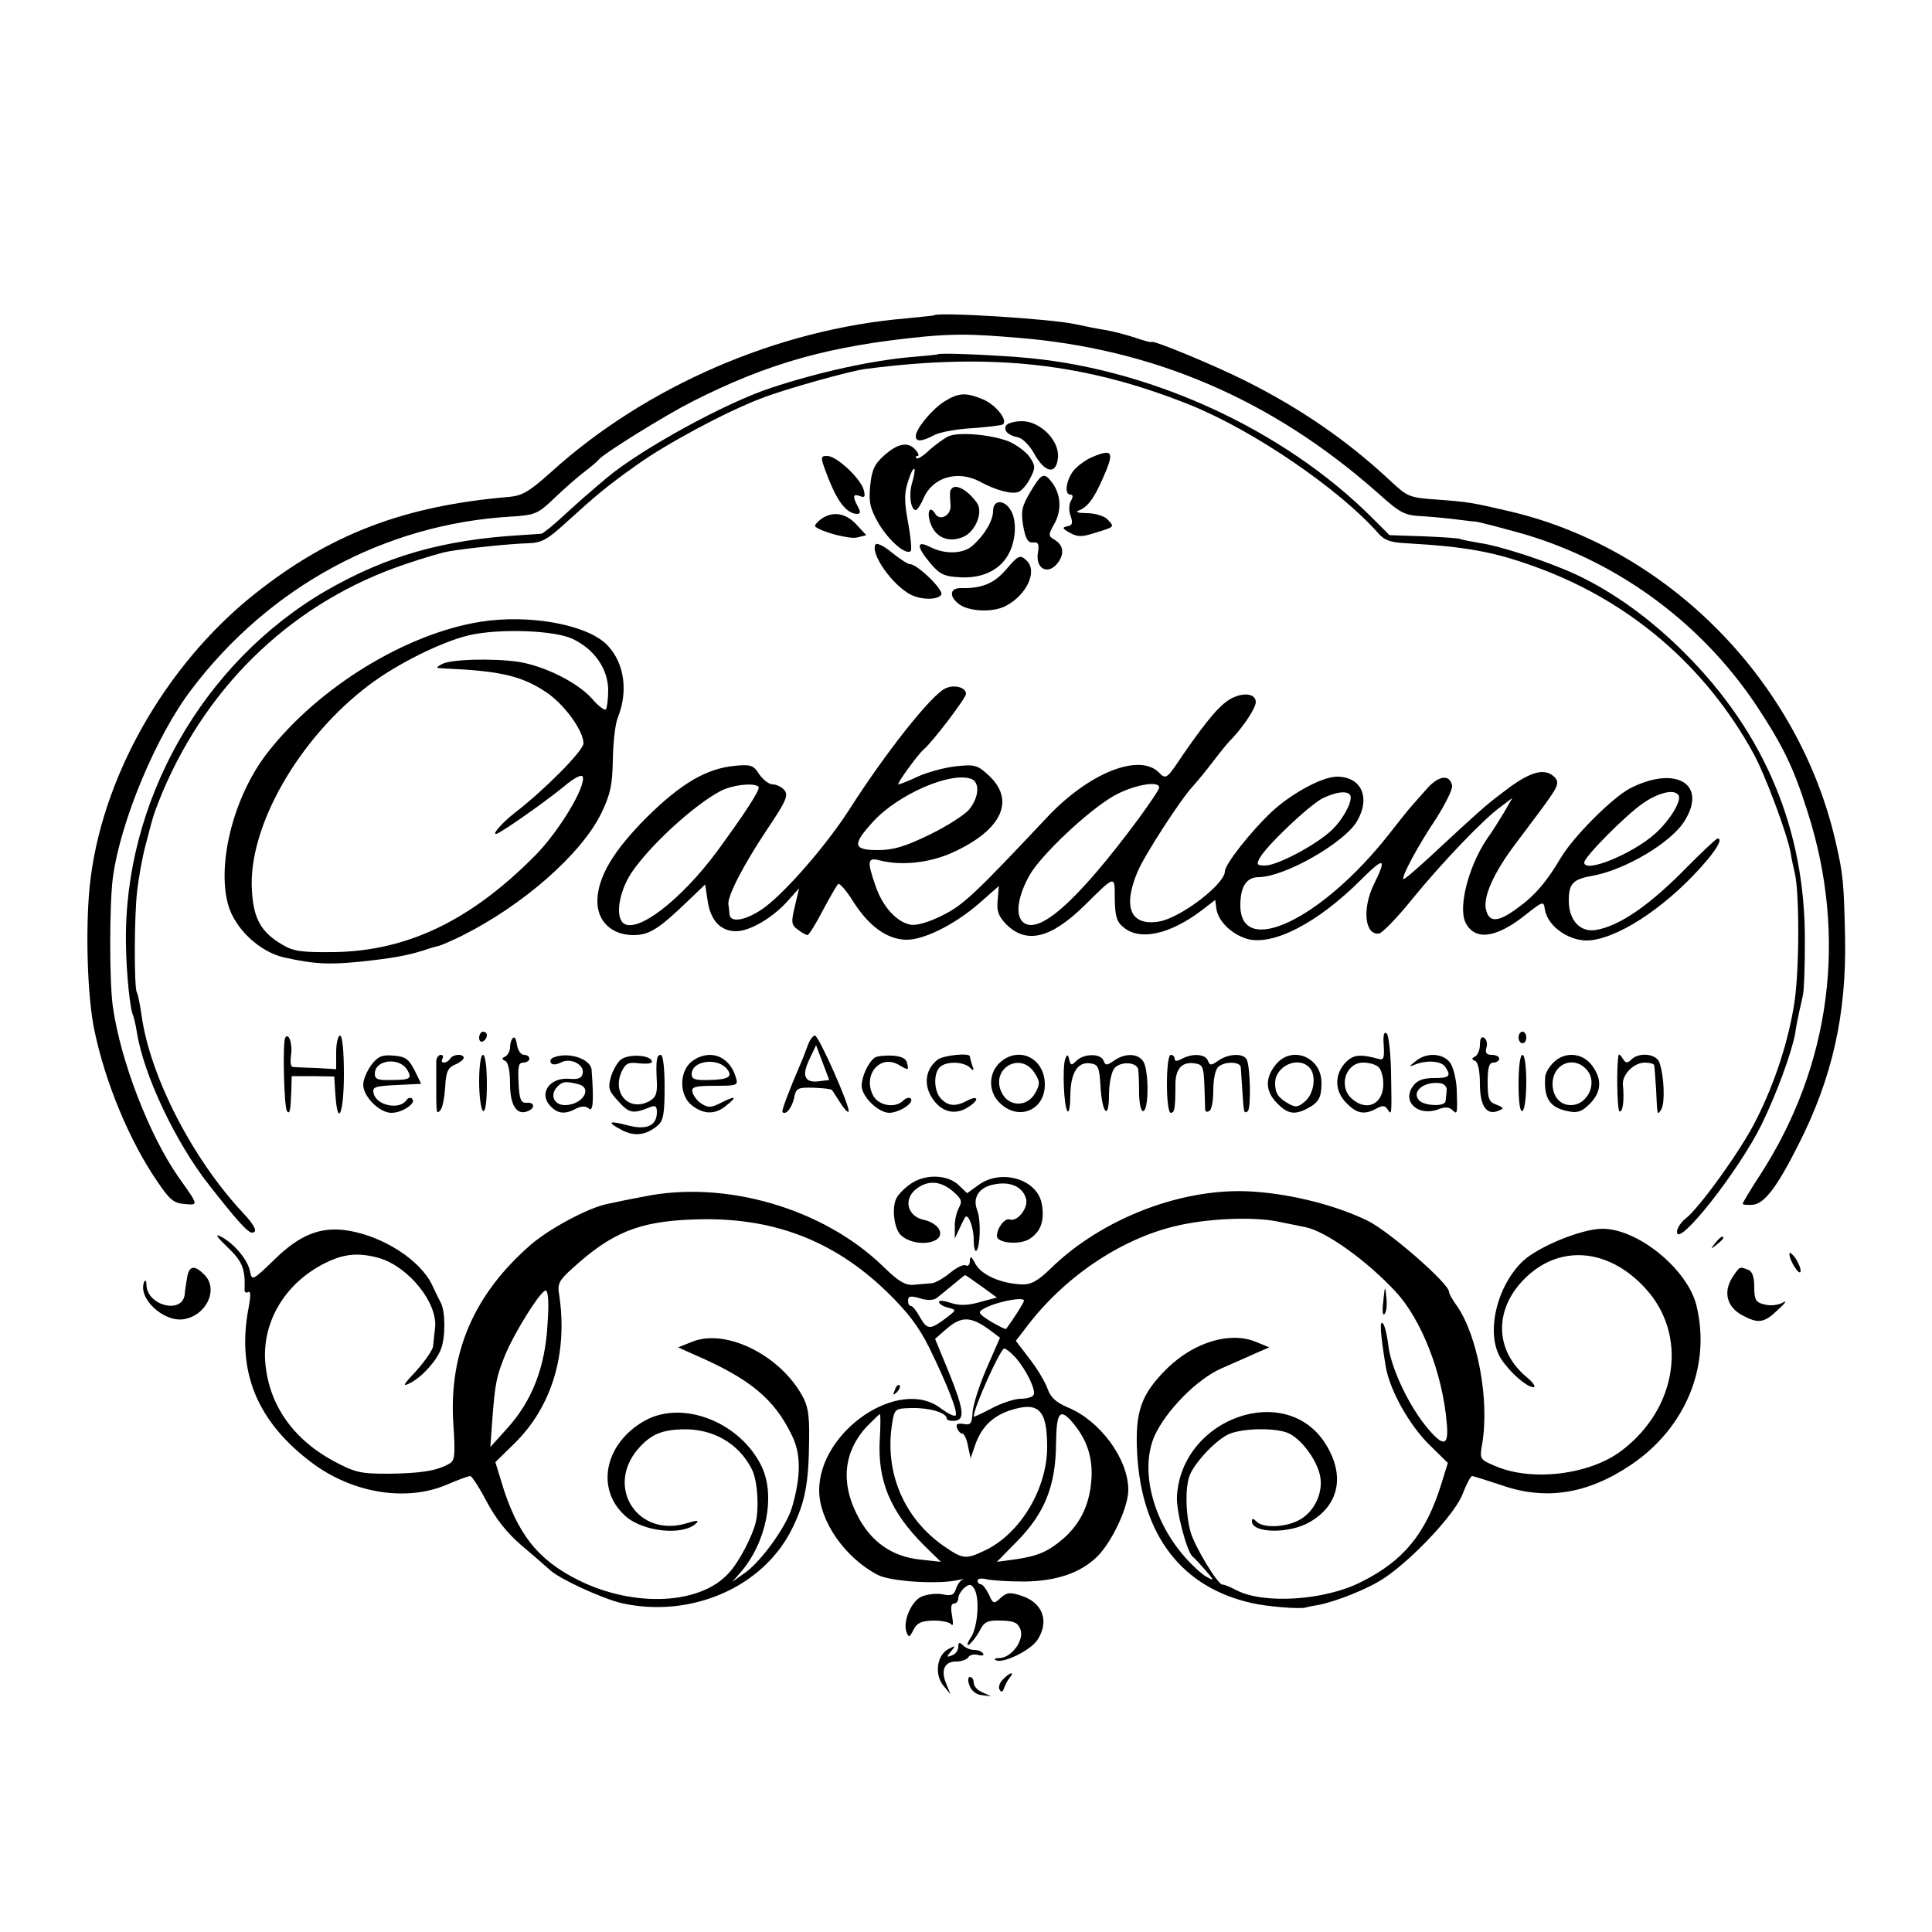 <svg height="500pt" preserveAspectRatio="xMidYMid meet" viewBox="0 0 500 500" width="500pt" xmlns="http://www.w3.org/2000/svg"><g transform="matrix(.1 0 0 -.1 0 500)"><path d="m2417 4184c-1-1-33-4-72-8-333-28-674-176-918-397-57-51-75-62-110-65-271-23-463-96-659-252-232-185-398-479-426-757-11-112-6-284 12-370 28-136 91-288 164-394 31-46 42-55 70-57 36-3 37-5-17 71-75 108-149 299-169 440-9 63-9 263 0 333 19 144 111 366 203 487 202 267 501 429 827 448 64 4 70 7 115 50 26 25 62 56 78 68 17 13 32 26 35 30 13 16 173 115 240 149 199 101 357 145 603 169 79 7 120 7 239-3 354-28 662-161 934-402 59-53 69-58 117-60 29-2 70-6 92-9s42-5 45-5 47-11 98-25c255-68 480-230 627-450 70-106 97-162 133-276 104-324 60-657-123-940-25-38-45-72-45-74 0-3 12-4 26-3 30 3 62 44 118 155 88 173 125 338 121 538-3 141-5 162-24 245-95 416-432 759-841 856-103 24-110 25-190 31-72 5-77 7-120 47-111 104-232 188-378 261-84 42-242 107-242 100 0-2-19 3-42 11-24 8-59 17-78 20s-54 10-77 15c-64 14-355 32-366 23z"/><path d="m2427 4083c-2-1-32-4-69-7-102-9-240-39-363-80-119-39-335-158-424-232-52-44-68-58-114-100-26-24-51-44-55-45s-29-2-55-4c-201-12-347-54-502-143-321-186-526-548-519-917 1-76 11-172 19-184 1-3 6-22 9-41 17-111 101-288 188-398 69-88 99-122 110-122 16 0 8 18-23 51-132 141-242 356-263 514-4 27-9 52-12 57-7 12-7 194 1 263 4 33 13 85 21 115s16 62 19 71c2 9 14 41 26 70 121 285 345 494 628 589 47 16 98 31 112 33 44 8 162 20 205 21 35 1 50 9 96 51 83 75 106 95 185 151 76 55 233 139 323 173 61 24 230 71 269 76 328 43 572 15 841-93 164-66 385-217 486-331 16-19 32-25 75-27 155-9 227-22 338-63 240-88 435-255 559-481 31-57 86-205 96-256 2-16 8-40 11-54 12-51 12-248-1-334-15-98-50-208-100-306-36-73-145-225-181-253-13-10-23-26-23-35 0-45 162 160 220 280 39 80 77 185 86 234 2 16 7 40 10 54s8 34 10 45c3 11 5 74 5 140 1 287-103 537-311 745-88 88-183 157-281 203-71 33-195 74-251 82-23 4-45 8-48 10s-46 5-95 7l-89 3-41 41c-232 234-587 396-923 420-95 7-202 11-205 7z"/><path d="m2444 3961c-32-20-74-71-74-90 0-15 16-14 48 3 15 8 60 16 100 18 39 3 75 7 78 10 12 12-19 50-51 64-45 19-64 18-101-5z"/><path d="m2604 3899c-8-13 5-26 31-31 11-2 30-21 42-43 28-50 57-54 61-9 4 44-46 94-93 94-19 0-37-5-41-11z"/><path d="m2455 3871c-11-5-33-21-49-35-15-15-31-25-34-22-3 4-2 6 3 6 4 0 2 7-5 15-19 23-46 18-81-13-26-23-33-38-37-80-4-43 0-58 22-97 27-45 71-83 83-71 3 3 0 37-7 74-10 55-10 76 0 106 14 45 24 43 11-2-10-32-4-72 9-72 4 0 13 14 20 30 23 55 88 74 145 44 42-23 84-34 101-27 8 3 22 19 30 35 14 27 14 32-1 55-9 13-33 31-53 40-44 18-130 26-157 14z"/><path d="m2824 3816c-17-8-39-24-48-37-18-26-21-59-6-59 7 0 8-6 1-17-5-10-5-26 0-39 6-18 4-24-9-26-14-3-13-6 7-17s31-11 65 0c52 16 51 15 32 35-9 9-33 16-54 16-20 0-30 3-22 6 24 9 40 29 65 86 30 68 25 76-31 52z"/><path d="m2145 3759c24-60 47-88 73-89 9 0 10 5 2 19-14 27-13 34 6 27 12-5 14-1 9 17-9 30-70 87-94 87-19 0-19-2 4-61z"/><path d="m2666 3726c-22-37-24-50-18-87 6-33 12-44 25-43 14 2 17-4 13-27-6-39 23-57 48-30 21 24 20 48-3 63-19 11-19 13-1 45 19 36 15 78-11 109-18 22-25 17-53-30z"/><path d="m2459 3728c-1-7 0-23 1-36 2-26-28-42-40-21-15 24-23 1-10-30 14-34 48-46 84-30 32 15 51 65 34 88-18 25-40 41-55 41-7 0-13-6-14-12z"/><path d="m2570 3677c0-24-22-62-53-89-24-22-72-23-109-4s-37 2 0-42c24-28 35-34 77-36 52-3 95 15 119 50 22 31 29 83 16 115-15 36-50 40-50 6z"/><path d="m2124 3656c-10-8-17-16-14-19 17-14 89-33 108-28l24 6-26 28c-28 30-62 35-92 13z"/><path d="m2266 3591c-15-23 44-106 91-130 28-14 70-14 79 0 7 12-62 79-81 79-6 0-27 14-47 30-20 17-39 26-42 21z"/><path d="m2602 3524c-30-34-61-47-114-46-29 1-33-20-8-40 25-21 90-24 123-6 54 28 82 89 55 116-18 18-22 16-56-24z"/><path d="m1244 3391c-194-31-419-169-551-338-87-111-132-285-103-393 17-63 82-124 146-138 77-17 113-19 194-11 86 9 123 16 165 29 17 6 35 11 40 12 6 1 33 13 60 26 158 79 309 211 361 317 24 50 29 74 30 140 1 44 6 92 13 108 27 68 17 140-26 186-50 54-201 82-329 62zm239-45c56-27 90-77 91-131 0-24-3-47-6-51-4-3-21 10-37 29-37 41-121 83-188 94-67 10-178 7-200-6-16-9-16-10 7-11 143-6 200-19 263-61 47-31 97-100 97-133 0-19-105-124-177-179-39-30-69-68-40-51 39 23 128 87 167 119 26 22 46 32 48 25 9-25-61-141-122-203-167-169-331-248-521-251-84-1-106 2-134 19-55 32-75 67-79 140-11 164 121 395 303 532 71 54 187 112 259 129 78 18 223 13 269-10z"/><path d="m2444 3217c-38-21-152-165-246-312-57-89-158-206-216-251-45-34-91-45-94-21 0 6-2 19-3 27-2 22 39 102 102 196 47 70 54 86 43 99-7 8-20 15-30 15s-25 12-35 26c-15 24-22 26-64 22-73-7-139-46-227-133-87-87-128-156-128-218 0-52 38-87 93-87 41 0 65 15 141 88l45 43 6-40c7-52 33-81 74-81 36 0 97 36 136 81l27 30-11-47c-10-41-9-48 8-60 10-8 22-14 25-14s21 28 39 63c18 34 36 65 40 69 3 4 21-16 39-45 40-63 86-97 135-99 46-2 128 39 192 95l50 44-3-36c-3-29 2-42 22-63 52-52 115-37 202 48 82 81 79 80 79 17 1-46 5-59 24-74 42-34 119-17 201 45l35 27 3-23c5-33 40-66 80-78 67-18 182 41 294 153 61 61 68 58 33-13-30-62-23-131 14-126 9 2 47 41 84 87 78 96 188 211 232 242l29 22-23-40c-14-22-29-47-35-55-52-70-83-183-64-226 23-49 78-43 153 16 48 38 50 39 53 17 7-47 70-88 122-80 82 11 206 98 298 207 30 36 39 56 27 56-3 0-36-31-73-68-102-105-181-159-243-169-40-6-69 26-69 76 0 45 11 56 64 65 84 16 202 86 236 142 59 95-23 144-141 84-46-24-146-124-179-179-37-63-69-100-114-132-49-36-72-37-80-4-9 33 20 97 76 171 98 130 108 144 108 159 0 9-10 19-22 24-26 10-62-5-123-53-40-30-59-47-185-164-36-33-66-59-68-57-6 5 38 87 85 157 24 38 43 76 41 85-6 30-35 26-65-8-15-17-33-37-38-43-6-6-34-41-62-77-173-219-383-319-383-182 0 49 16 73 48 73 67 1 218 87 253 143 37 62 13 117-51 117-38 0-119-44-170-92-53-50-120-135-120-153 0-33-115-121-171-130-73-12-94 37-55 129 17 41 111 187 143 221 10 11 34 40 53 65s40 51 48 58c31 33 62 80 62 95 0 21-29 26-60 11-30-14-63-53-127-145-44-66-45-67-64-48-51 51-182-2-289-116-189-201-217-227-271-254-36-18-67-27-83-24-36 7-72 47-90 100-23 66-21 75 12 66 56-14 129-6 188 21 127 58 163 135 92 200-28 26-36 28-83 23-29-3-73-15-98-26-25-12-49-21-52-21-6 0 50 77 65 90 24 20 110 134 110 144 0 18-33 26-56 13zm70-233c22-9 20-46-5-78-11-14-58-44-103-66-64-31-94-40-134-40-65 0-67 14-12 74 65 71 202 130 254 110zm-551-20c6-6-34-67-107-167-95-128-208-214-243-186-21 18-11 81 21 130 47 70 161 175 231 212 31 16 86 22 98 11zm1037-2c0-5-25-42-55-83-159-214-260-303-299-264-19 19-11 68 19 121 31 53 151 166 217 204 49 28 118 41 118 22zm493-18c11-11-14-61-46-92-40-38-141-92-173-92-21 0-23 3-14 19 16 31 129 138 163 155 33 16 60 20 70 10zm851-2c9-14-23-66-61-100-60-53-183-103-183-74 0 14 103 118 149 151 42 30 84 40 95 23z"/><path d="m1240 2314c0-8 5-12 10-9 6 3 10 10 10 16 0 5-4 9-10 9-5 0-10-7-10-16z"/><path d="m3581 2295c2-31 0-39-11-36-51 14-68 12-89-10-28-31-27-74 4-104 26-27 46-31 77-14 16 9 23 8 29-2 11-17 11-16 9 96-1 50-6 95-11 100-7 7-10-3-8-30zm-13-57c7-7 12-26 12-43 0-53-43-73-82-38-35 32-15 93 30 93 16 0 33-5 40-12z"/><path d="m3930 2315c0-8 5-15 10-15 6 0 10 7 10 15s-4 15-10 15c-5 0-10-7-10-15z"/><path d="m738 2314c-7-14-3-182 5-190 7-8 9 0 11 56l1 35h55l55-1 3-47c6-88 22-48 22 53 0 60-4 100-10 100-5 0-10-19-10-43v-44l-52 3c-29 1-57 2-61 3-5 1-6 14-4 30 5 28-6 61-15 45z"/><path d="m1328 2314c-5-4-8-15-8-25 0-9-6-20-12-23-10-5-10-7 0-12 7-3 12-26 12-59 0-55 17-82 45-71 21 8 19 24-2 22-15-1-19 9-21 52-2 42 0 52 12 52 9 0 16 5 16 10 0 6-6 10-14 10s-16 12-18 26-6 22-10 18z"/><path d="m2090 2293c-6-16-14-37-19-48-28-65-49-120-46-123 8-9 24 10 30 36 5 26 9 28 50 27 25-1 46-3 48-6 2-2 11-17 21-32 10-16 20-27 22-24 7 7-77 197-87 197-5 0-14-12-19-27zm32-91c-39-6-48 13-28 55l18 38 17-45 17-45z"/><path d="m3830 2296c0-13-6-27-12-30-10-5-10-7 0-12 7-3 12-26 12-59 0-57 17-82 47-70 16 6 16 8-4 16-20 7-23 16-23 59 0 38 4 50 15 50 8 0 15 5 15 10 0 6-9 10-19 10-14 0-18 5-14 19 3 10 0 22-6 25-7 5-11-2-11-18z"/><path d="m961 2244c-11-15-21-38-21-51 0-31 42-73 73-73 28 0 65 25 54 36-4 5-11 3-15-3-17-26-77-15-85 17-4 17 2 19 59 22l64 3-17 35c-15 29-24 36-54 38-30 3-41-2-58-24zm93-13c13-22 8-26-41-26-35-1-43 2-43 16 0 37 64 44 84 10z"/><path d="m1129 2255c0-8 0-35 0-60 0-75 0-80 10-69 6 5 11 32 13 59 2 41 7 52 26 60 12 5 22 13 22 17 0 12-28 10-35-2-3-5-11-10-16-10-6 0-7 5-4 10 3 6 1 10-4 10-6 0-11-7-12-15z"/><path d="m1240 2201c0-39 5-73 10-76 6-4 10 22 10 69 0 44-4 76-10 76s-10-30-10-69z"/><path d="m1432 2263c-6-2-10-9-6-14 3-5 13-5 25 1 25 14 62-5 57-28-2-12-12-16-34-14-52 5-82-39-48-72 18-19 38-20 65-5 14 7 24 7 33 0 11-10 13 21 7 101-3 28-61 47-99 31zm65-69c38-10 10-54-35-54-27 0-39 24-22 45 14 16 23 18 57 9z"/><path d="m1607 2258c-9-7-21-28-26-45-8-29-6-36 20-64 28-31 38-32 82-14 13 5 17 2 17-13 0-35-26-47-73-35-52 14-59 10-17-12 33-17 63-13 93 13 14 12 17 32 17 99 0 49-4 83-10 83-11 0-13-15-10-72 1-28-3-39-20-48-52-28-97 21-71 77 10 21 17 25 46 21 22-2 34 0 32 6-5 16-60 19-80 4z"/><path d="m1789 2252c-32-27-31-88 2-113 31-24 61-24 90 1 29 23 22 25-17 5-24-12-32-12-49-1-11 7-21 21-23 30-3 13 7 16 58 16 59 0 61 1 54 23-17 56-70 74-115 39zm92-18c17-21 4-28-47-29-35-1-44 2-44 15 0 35 66 44 91 14z"/><path d="m2264 2263c-17-12-34-49-34-73 0-28 43-70 72-70 26 1 65 26 55 37-4 4-13 1-19-5-21-21-63-14-78 12-29 55 19 110 68 79 22-13 24-13 20 4-2 13-13 19-38 21-19 1-40-1-46-5z"/><path d="m2427 2258c-31-24-37-62-17-96 24-40 61-50 96-27 30 19 26 32-4 16-28-15-48-14-66 5-19 18-21 65-4 82 16 16 60 15 77 0 11-11 13-10 7 5-3 10-6 21-6 23 0 10-68 3-83-8z"/><path d="m2591 2253c-33-27-35-77-4-107 48-48 117-20 117 47s-64 100-113 60zm86-29c15-24 15-29 2-53-21-37-69-36-87 2-29 61 48 107 85 51z"/><path d="m2757 2260c-8-20-4-127 6-136 4-4 7 15 7 42 1 58 19 87 52 82 20-3 23-9 26-58 4-72 22-91 22-24 0 28 6 58 13 68 16 21 62 18 63-4 1-8 2-37 2-63 1-29 6-46 12-42 13 8 13 101 0 126-13 23-47 25-77 4-19-13-22-13-27 0-7 19-50 19-70 0-13-13-15-13-19 3-3 14-5 14-10 2z"/><path d="m3020 2195c0-43 4-75 10-75 10 0 12 12 12 77 1 38 18 56 50 51 21-3 23-9 25-58 1-30 2-59 2-63 1-5 6-5 11-2 6 3 10 28 10 54s5 52 12 59c16 16 58 15 59 0 1-7 2-33 4-58 4-62 4-62 14-56 9 6 7 118-3 135-10 16-48 14-73-4-19-13-22-13-27 0-6 17-39 20-67 5-13-7-19-7-19 0 0 5-4 10-10 10s-10-32-10-75z"/><path d="m3301 2244c-28-35-26-69 4-99 27-28 45-31 78-14 30 16 37 28 37 67 0 67-78 98-119 46zm87-6c19-19 14-65-9-87-18-16-25-18-43-8-28 16-36 27-36 54 0 43 58 71 88 41z"/><path d="m3664 2254c-19-15-19-16 1-8 30 11 67 8 76-8 15-23 10-28-30-28-29 0-44-6-55-22-28-40 15-78 66-59 17 7 29 6 37-2 13-13 13-9 11 53-1 25-8 55-16 68-17 26-61 30-90 6zm80-76c-1-10-2-22-3-28-2-15-57-12-69 3-19 22 12 48 53 44 12-1 20-9 19-19z"/><path d="m3930 2194c0-47 4-73 10-69 6 3 10 37 10 76s-4 69-10 69-10-32-10-76z"/><path d="m4020 2250c-11-11-21-28-21-37-4-56 12-80 60-89 23-5 35-1 55 19 31 31 33 65 5 101-25 32-70 35-99 6zm84-16c33-32 7-94-39-94-28 0-47 23-47 55 0 50 52 74 86 39z"/><path d="m4189 2270c-6-25-4-142 2-146 9-5 13 31 9 69-2 26 28 57 57 57 12 0 24-3 24-7 1-5 3-33 5-63 3-69 3-68 14-50 9 17 7 83-5 119-7 24-53 29-73 9-10-10-15-10-22 2-5 8-10 13-11 10z"/><path d="m2361 1939c-16-10-35-28-41-40-13-24-6-82 13-97 39-33 117-19 97 17-5 10-23 21-39 24-42 9-54 52-21 79 30 24 63 23 96-5 23-20 25-26 15-44-6-12-11-34-10-50v-28l12 25c6 14 13 27 15 30 8 10 22-27 22-59 0-19 3-31 7-28 10 11 12 79 2 105-13 33 5 60 45 67 40 8 72-6 81-36 8-24-22-62-42-55-12 5-33-22-33-43 0-18 59-24 85-7 29 19 39 48 31 91-12 64-106 91-164 48l-29-21-21 20c-27 27-82 31-121 7z"/><path d="m1665 1903c-38-7-81-16-94-19-49-10-148-63-197-105-146-127-212-277-201-461 6-88 4-99-12-107-32-18-75-24-156-25-73 0-86 3-144 34-107 59-168 150-175 261-5 102 53 198 153 249 51 26 89 29 143 14 76-23 151-116 144-180-2-16-4-37-5-47 0-9-20-38-43-64-34-36-38-43-18-33 31 15 69 57 81 88 12 30 12 97 0 120-5 9-15 30-22 45-30 65-126 127-217 142-71 12-126-10-192-75-57-55-58-55-63-30-6 30-42 73-76 90-16 8-10-1 17-27 39-37 47-56 45-110-1-7 4-10 9-7 7 4 7-9 2-37-33-167 20-298 165-406 105-78 244-100 348-55 28 12 55 22 60 22 4 0 23-29 42-65 23-44 52-81 89-113 31-26 64-55 74-64 23-23 136-75 187-87 180-40 367 42 441 193 34 69 43 117 44 231 1 63-3 88-19 115-60 106-200 173-285 137l-35-14 40-18c146-63 209-115 255-211 23-47 23-105 0-184-14-49-78-138-120-169l-35-25 21 24c67 77 91 197 56 273-54 115-203 175-302 121-105-58-130-177-52-247 46-42 151-52 184-19 8 8 1 8-24 0-127-39-213 93-126 193 33 37 59 48 114 50 79 2 145-36 179-102 15-27 20-98 11-138-8-35-43-103-69-131-73-83-245-91-389-20-107 53-161 122-201 257l-15 49 49 48c98 96 139 235 116 386-5 27 0 37 35 68 101 92 171 121 312 126 201 8 361-52 500-186 56-54 84-92 111-146 47-96 75-168 68-175-3-4-20 5-38 18-107 83-315-58-315-212 0-79 67-175 152-219 33-17 157-25 208-13 14 3 20 4 13 2s-15-13-19-25c-5-16-12-19-35-14-16 3-40 0-54-6-27-12-49-65-39-92 6-15 8-14 18 6 9 18 20 23 51 24 22 0 43-4 47-10 5-6 5 4 2 22-4 21-3 32 5 32 6 0 11 6 11 14 0 7 7 19 16 27 13 10 17 10 25-2 15-24 10-98-8-126-10-15-12-24-5-19 6 4 19 20 27 35 12 24 20 28 56 27 33-1 43-5 50-23 10-28-23-73-54-74-13 0-16-3-9-6 20-8 89 26 107 53 31 48 14 96-41 114-30 10-38 9-54-5-18-17-20-16-31 9-7 14-16 26-21 26-4 0-8 4-8 9 0 6 10 7 23 4 12-3 56-6 97-6 84 1 147 22 191 66 38 39 79 127 79 171 0 80-72 178-155 213-31 13-46 26-54 49-6 17-27 53-47 78l-35 46 33 43c101 130 250 227 394 257 79 17 188 21 249 9 28-6 61-12 74-15 53-11 159-87 233-167 67-72 121-211 132-338 6-61-7-65-48-17-48 56-96 156-103 216-3 26-9 51-14 57-9 9-7-24 7-110 10-62 61-153 114-205l47-46-17-55c-40-128-97-198-207-253-94-48-251-58-322-22-17 9-34 16-37 15-12-1-72 98-83 137-13 48-14 115-2 146 14 35 72 96 105 108 37 14 114 15 148 2 35-14 78-72 85-115s-17-92-57-112c-35-18-91-20-108-3-9 9-12 9-12 1 0-31 95-33 148-3 78 44 94 122 42 204-102 161-371 67-384-135-3-38 26-147 41-158 4-3 19-19 33-35 23-27 23-28 3-17-12 6-38 30-58 53-83 95-115 226-77 312 30 66 111 148 174 175 29 13 69 30 88 39l35 15-34 14c-67 28-160 0-230-68-68-67-84-112-78-222 12-211 116-346 298-386 39-9 126-16 139-11 3 1 16 4 30 6 48 9 133 43 174 71 75 51 182 166 201 216 10 26 21 47 25 47 3 0 37-11 74-23 115-41 224-24 337 52 142 96 208 257 169 414-24 93-151 197-243 197-53 0-165-46-205-83-70-66-98-191-57-254 22-34 65-72 83-73 8 0 0 12-17 26-82 68-85 173-8 252 89 92 218 84 315-22 111-120 84-310-61-420-81-62-230-81-325-41-43 18-43 18-36 59 19 113-12 280-66 357-11 15-20 31-20 36 0 21-152 154-209 183-79 39-193 69-296 76-179 13-391-67-526-199-33-32-51-42-74-41-54 2-104 24-120 52-11 21-14 23-15 9 0-10-5-15-10-12-6 4-24-5-41-19s-38-26-47-27-30-2-46-4c-23-2-40 8-80 47-155 151-410 225-621 181zm875-232 40-29-45-12c-32-9-52-9-74-2-17 6-31 7-31 3 0-5 10-12 23-15 22-6 22-6 2-22-47-36-54-37-73-5-9 17-20 31-24 31-5 0-8 6-8 14 0 12 7 13 31 6 18-6 35-5 42 0s26 21 42 34c17 14 31 26 33 26 1 0 20-13 42-29zm-1123-98c-6-111-40-198-103-268l-45-50 5 70c7 94 11 113 32 165 23 58 93 170 106 170 7 0 9-32 5-87zm1233 61c0-5-26-46-46-73-2-2-19 7-40 19-33 21-34 24-18 33 31 18 104 32 104 21zm-90-75 28-21-35-80c-19-44-35-95-36-113-2-30-5-34-24-30-16 2-20-1-16-11 3-8 9-14 13-14 5 0 12-14 15-32l7-32 12 35c16 46 45 74 90 89 74 24 96 2 96-95 0-108-70-225-162-268-48-23-56-22-103 10-105 72-157 192-136 320 6 37 7 38 51 39 45 1 90-12 90-27 0-4 9-7 20-6 28 2 25 28-15 127l-35 85 32 28c37 31 61 30 108-4zm67-71c28-31 55-86 48-98-3-6-19-10-34-10s-49-11-75-25c-25-13-46-23-46-21 0 23 69 176 79 176 4 0 17-10 28-22zm-350-210c-7-109 27-190 114-277l44-43-55 6c-72 8-127 46-162 116-43 84-34 164 25 228 17 17 32 32 34 32s2-28 0-62zm495 45c38-43 55-88 53-144-3-67-26-119-72-160-41-35-66-46-128-55l-45-6 54 55c70 72 98 142 99 250 1 80 9 93 39 60z"/><path d="m4439 1783c-13-16-12-17 4-4 9 7 17 15 17 17 0 8-8 3-21-13z"/><path d="m4631 1755c0-18 28-61 29-44 0 8-7 24-15 35-8 10-14 15-14 9z"/><path d="m485 1698c-2-13-6-34-7-48-6-52-97-29-99 24 0 12-3 15-6 8-17-42 51-105 103-96 59 10 90 78 53 115-25 25-38 24-44-3z"/><path d="m4486 1698c-28-40-18-81 25-103 40-21 55-19 91 16 18 16 24 25 12 18s-33-9-47-5c-23 5-27 12-27 45 0 26-5 41-16 45-22 8-21 9-38-16z"/><path d="m3580 1633c-3-23-2-39 3-34s7 24 5 42c-3 33-4 33-8-8z"/><path d="m2316 1403c-6-14-5-15 5-6 7 7 10 15 7 18s-9-2-12-12z"/><path d="m2480 738c0-9-7-19-16-22-15-6-15-4-3 10 13 16 12 16-7 6-30-16-36-67-12-95l18-22-11 27c-15 35-5 58 25 58 14 0 28 5 32 11 3 6 15 9 25 6 11-3 17-1 13 4-3 5-13 9-23 9-9 0-22 5-29 12-9 9-12 8-12-4z"/><path d="m2596 654c-9-8-13-21-9-27 4-7 8-6 11 3 3 8 9 21 15 28 14 17 1 15-17-4z"/><path d="m2509 638c5-14 18-24 32-25l24-3-22 10c-13 5-23 16-23 25 0 8-4 15-10 15-5 0-6-9-1-22z"/></g></svg>
